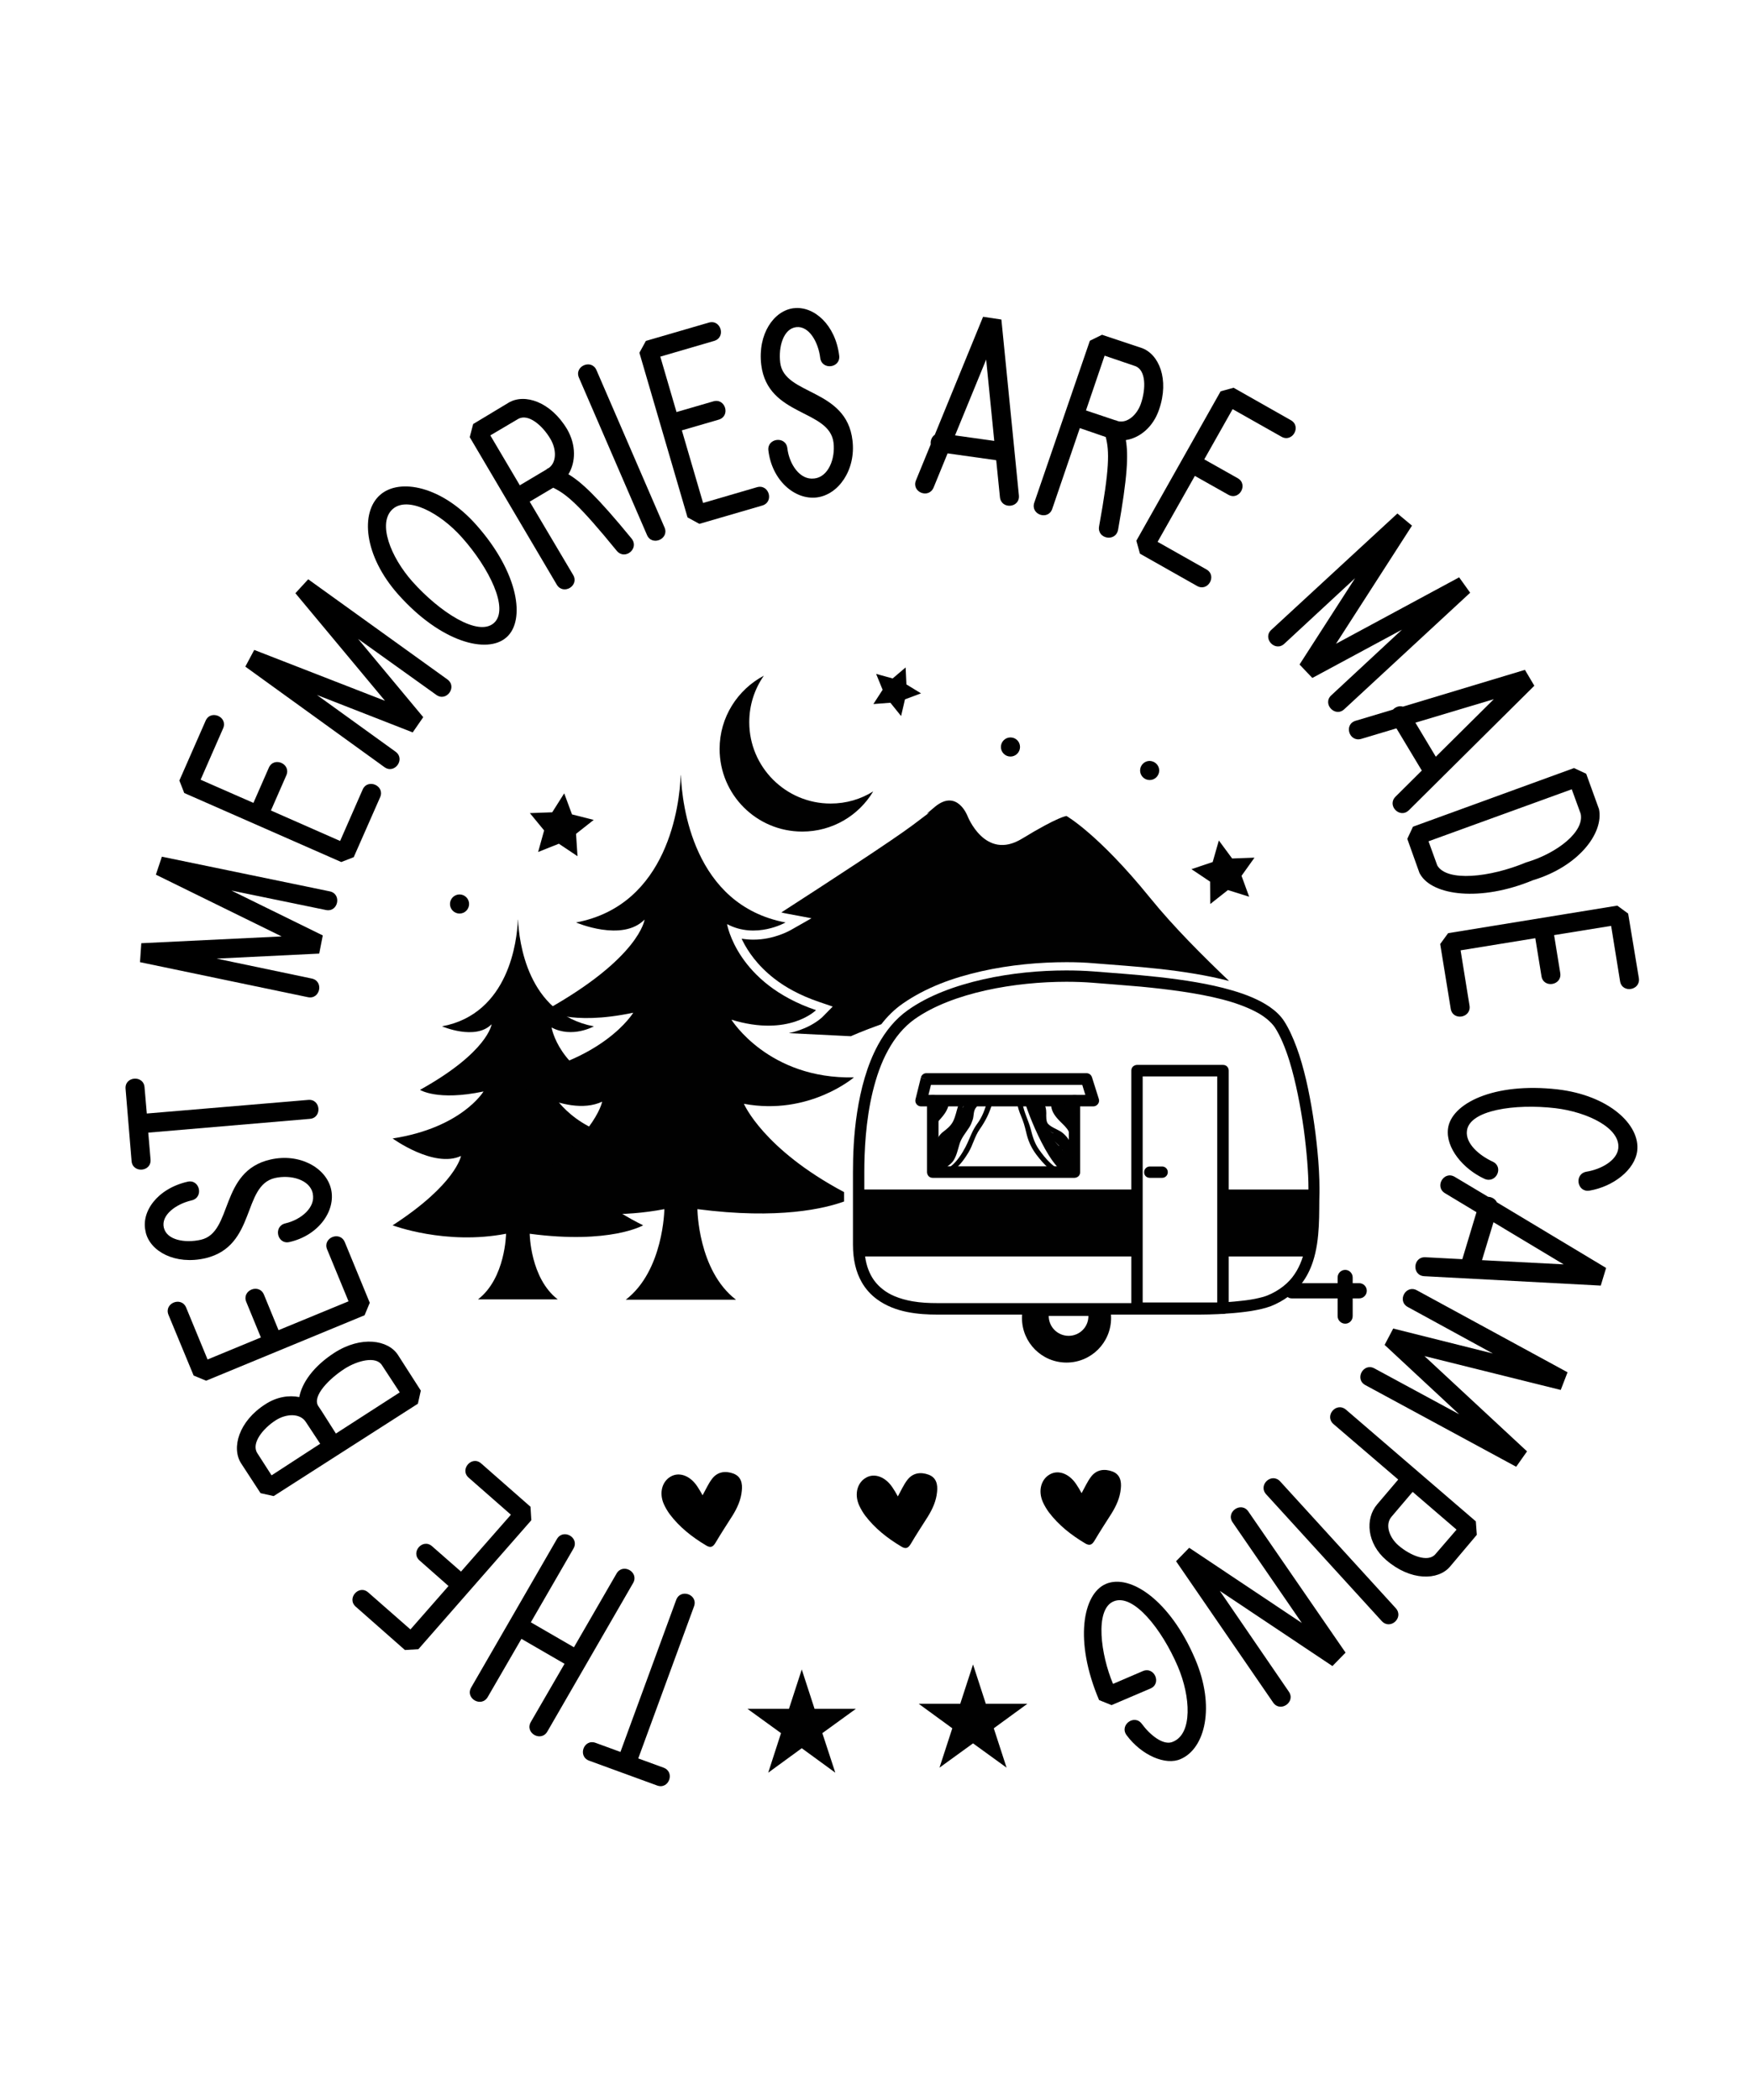 <?xml version="1.0" encoding="UTF-8"?>
<svg xmlns="http://www.w3.org/2000/svg" xmlns:xlink="http://www.w3.org/1999/xlink" version="1.1" id="Layer_1" x="0px" y="0px" viewBox="0 0 1080 1296" xml:space="preserve"> <g> <polygon fill="#010101" points="494.8,1030.3 502.7,1054.6 528.2,1054.6 507.5,1069.6 515.5,1094 494.8,1078.9 474.1,1094 482,1069.6 461.3,1054.6 486.9,1054.6 "></polygon> <polygon fill="#010101" points="600.5,1027.2 608.4,1051.5 634,1051.5 613.3,1066.6 621.2,1090.9 600.5,1075.9 579.8,1090.9 587.7,1066.6 567,1051.5 592.6,1051.5 "></polygon> <g> <path d="M393.9,1085.2l15.6,5.7c7.3,2.7,3.3,13.7-4,11l-41.9-15.3c-7.3-2.7-3.3-13.7,4-11l15.3,5.6l34.4-93.8 c2.7-7.3,13.7-3.3,11,4L393.9,1085.2z"></path> <path d="M337.8,1068.6c-3.9,6.7-14.1,0.9-10.2-5.9l20.8-35.9l-26.6-15.4l-20.8,35.9c-3.9,6.7-14.1,0.9-10.2-5.9l52.9-91.6 c3.9-6.7,14.1-0.9,10.2,5.9l-26.3,45.5l26.6,15.4l26.3-45.5c3.9-6.7,14.1-0.9,10.2,5.9L337.8,1068.6z"></path> <path d="M219.6,991.6c-5.9-5.1,1.9-14,7.7-8.8l26,22.8l23.5-26.8L259,963.1c-5.9-5.1,1.9-14,7.7-8.8l17.8,15.6l30.8-35.1l-26-22.8 c-5.9-5.1,1.9-14,7.7-8.8l30.4,26.7l0.5,8.3l-69.7,79.6l-8.3,0.5L219.6,991.6z"></path> <path d="M184.7,862.2c1.6-8.6,8.5-18.8,21.6-27.3c16.6-10.7,33.3-8,39.3,1.3l14.1,22l-1.8,8.1l-89,57l-8.1-1.8l-12-18.4 c-6.1-9.5-1.5-26,15-36.5C170.7,862.1,178.2,860.9,184.7,862.2z M197.6,891l-8.9-13.5c-3.6-5.5-12.1-5.1-18.5-1 c-8,5.1-15.3,14.3-11.4,20.3l8.8,13.7L197.6,891z M207.3,884.7c13.1-8.5,26.3-16.9,39.4-25.4l-11-16.8c-3.7-5.8-15.2-2.8-23,2.2 c-9.5,6.1-20.2,16.9-16.3,23l2.2,3.3L207.3,884.7z"></path> <path d="M104,811.5c-3-7.2,7.9-11.7,10.9-4.5l13.2,32l32.9-13.6l-9-21.9c-3-7.2,7.9-11.7,10.9-4.5l9,21.9l43.2-17.8l-13.2-32 c-3-7.2,7.9-11.7,10.9-4.5l15.4,37.4l-3.2,7.7l-97.8,40.4l-7.7-3.2L104,811.5z"></path> <path d="M115.7,729.3c7.6-1.8,10.2,9.7,2.6,11.5c-9.6,2.2-19,9-17.2,16.8c1.8,7.8,13.2,9.7,22.9,7.5c19.9-4.6,11.2-42.3,42.9-49.5 c17.9-4.1,34.3,5,37.4,18.2c3.1,13.3-7.6,28.6-25.6,32.7c-7.6,1.8-10.2-9.7-2.6-11.5c9.9-2.3,18.8-10,16.9-18.4l0-0.2 c-1.9-8.4-13.5-11.6-23.3-9.4c-20.4,4.7-11.4,42-42.9,49.5c-18.7,4.3-34.2-4.2-36.9-16.1l0-0.2C86.8,748,97,733.6,115.7,729.3z"></path> <path d="M91.5,699l1.4,16.5c0.7,7.8-11.1,8.7-11.7,1l-3.7-44.5c-0.7-7.8,11.1-8.7,11.7-1l1.4,16.2l99.6-8.4 c7.8-0.7,8.7,11.1,1,11.7L91.5,699z"></path> <path d="M192.4,603.9c7.6,1.6,5.2,13.1-2.4,11.5L86.4,593.8l0.8-11.7l86.6-4.2l-77.6-38.1l3.7-11.1l103.6,21.4 c7.6,1.6,5.2,13.1-2.4,11.5l-58.3-12l56.4,27.7l-2.2,11.2l-63.3,3.1L192.4,603.9z"></path> <path d="M126.9,444.8c3.1-7.1,13.9-2.4,10.8,4.7l-13.9,31.7l32.6,14.3l9.5-21.7c3.1-7.1,13.9-2.4,10.8,4.7l-9.5,21.7l42.7,18.8 l13.9-31.7c3.1-7.1,13.9-2.4,10.8,4.7l-16.3,37l-7.7,3l-96.9-42.6l-3-7.7L126.9,444.8z"></path> <path d="M244.1,463.9c6.3,4.6-0.6,14.1-6.9,9.5l-85.8-62l5.5-10.3l80.7,31.4l-55.3-66.4l7.9-8.6l85.9,61.8 c6.3,4.6-0.6,14.1-6.9,9.5L221,394.3l40.2,48.3l-6.5,9.4l-59.1-23.1L244.1,463.9z"></path> <path d="M245.7,366.8c-21.2-23.9-23.4-50.5-11.2-61.3c12-10.7,38.2-5.5,59.4,18.4c26.3,29.6,30.5,59,18.7,69.4 C300.7,403.9,272,396.4,245.7,366.8z M254.5,358.9c16.7,18.7,40.5,34.3,50.3,25.6c9.7-8.6-3-34.1-19.7-52.8 c-13.4-15.1-33.4-25.8-42.8-17.5C232.8,322.8,241.1,343.8,254.5,358.9z"></path> <path d="M350.8,292.7c7.9,4.7,17.7,13.7,39,39.7c4.9,6.2-4.2,13.6-9.2,7.5c-23.1-28.3-30.9-34.9-39.2-38.9l-14.5,8.6l26.8,45.2 c4,6.7-6.1,12.7-10.1,6l-53.7-91l2.1-8.1l21.9-13.2c9.8-5.8,25.9-0.7,36.1,16.4C355.7,274.8,355.3,285.3,350.8,292.7z M337.1,289.8c0.5-0.4,1-0.8,1.6-1c5-3.6,4.7-11.7,1-17.9c-4.8-8.2-13.7-16-20-12.3l-17.1,10.1l18.2,30.8L337.1,289.8z"></path> <path d="M357.3,233.1c-3.1-7.1,7.7-11.8,10.8-4.7l42,97.1c3.1,7.1-7.7,11.8-10.8,4.7L357.3,233.1z"></path> <path d="M437.4,199.1c7.5-2.2,10.8,9.1,3.3,11.3l-33.2,9.7l10,34.2l22.7-6.6c7.5-2.2,10.8,9.1,3.3,11.3l-22.7,6.6l13.1,44.8 l33.2-9.7c7.5-2.2,10.8,9.1,3.3,11.3l-38.8,11.3l-7.3-4l-29.7-101.6l4-7.3L437.4,199.1z"></path> <path d="M517.9,219.5c0.9,7.7-10.7,9.1-11.7,1.4c-1.2-9.8-6.9-19.9-14.8-19c-7.9,0.9-11.1,12.1-9.9,21.9 c2.4,20.3,40.9,15.7,44.6,48c2.2,18.2-8.7,33.6-22.1,35.2c-13.6,1.6-27.6-10.6-29.8-29c-0.9-7.7,10.8-9.1,11.7-1.4 c1.2,10.1,7.9,19.8,16.5,18.7l0.2,0c8.6-1,13-12.2,11.8-22.1c-2.5-20.8-40.6-15.9-44.6-48c-2.3-19.1,7.8-33.5,20-35l0.2,0 C502.4,188.8,515.6,200.5,517.9,219.5z"></path> <path d="M576.9,268.3l29.8-72.8l11.3,1.7l10.8,108.5c0.8,7.8-10.9,8.9-11.7,1.1l-2.3-22.8c-0.3,0-0.5,0-0.8-0.1l-29.2-4.1l-8.6,21 c-3,7.3-13.9,2.9-10.9-4.4l9.1-22.2C574.1,272,575,269.6,576.9,268.3z M613.6,272.1l-5-50.2l-19.2,46.8L613.6,272.1z"></path> <path d="M694.8,271.6c1.6,9.1,1.1,22.4-4.8,55.4c-1.5,7.7-13.1,5.6-11.7-2.2c6.5-35.9,6.4-46.2,4.1-55.1l-16-5.5l-17,49.8 c-2.5,7.4-13.6,3.6-11.1-3.8l34.3-99.9l7.5-3.7l24.3,8.1c10.8,3.7,17.4,19.3,10.9,38.1C711.6,263.7,703.3,270.3,694.8,271.6z M688.1,259.3c0.6,0.1,1.2,0.3,1.8,0.6c6,1.5,11.9-4.1,14.2-10.8c3.1-9,3.3-20.8-3.6-23.2l-18.8-6.4l-11.5,33.8L688.1,259.3z"></path> <path d="M796.6,259.3c6.8,3.8,1,14.1-5.8,10.2l-30.1-17l-17.5,31l20.6,11.6c6.8,3.8,1,14.1-5.8,10.2l-20.6-11.6l-23,40.7l30.1,17 c6.8,3.8,1,14.1-5.8,10.2l-35.2-19.9l-2.2-8l52-92.2l8-2.2L796.6,259.3z"></path> <path d="M792.6,397.3c-5.7,5.3-13.7-3.4-8-8.6l77.8-71.8l9,7.5l-46.9,72.9l76-41l6.8,9.5l-77.7,71.9c-5.7,5.3-13.7-3.4-8-8.6 l43.6-40.5l-55.3,29.8l-7.9-8.3l34.3-53.3L792.6,397.3z"></path> <path d="M865.8,436.1l75.3-22.7l5.8,9.8L869.5,500c-5.6,5.5-13.8-2.9-8.2-8.4l16.2-16.1c-0.2-0.2-0.3-0.4-0.5-0.7l-15.2-25.3 l-21.7,6.5c-7.5,2.2-11-9-3.4-11.2l23-6.9C861.2,436.3,863.6,435.4,865.8,436.1z M886.1,467l35.8-35.5L873.5,446L886.1,467z"></path> <path d="M868.5,517.7l3.5-7.5l99.4-36.2l7.5,3.5l7.6,21l0.3,0.8c3.1,15.1-13,35.6-40.7,43.9c-32.5,13.5-62,9.5-69.6-3.6l-0.5-0.9 L868.5,517.7z M881.6,519.2l5.4,14.9c5.9,10.2,32.4,7.5,54.9-1.9l0.7-0.2c18.4-5.6,35.3-18.7,32.9-29.8l-5.5-15.1L881.6,519.2z"></path> <path d="M1011.4,603.6c1.2,7.7-10.4,9.6-11.6,1.9l-5.5-34.1l-35.2,5.7l3.8,23.4c1.2,7.7-10.4,9.6-11.6,1.9l-3.8-23.4l-46.1,7.5 l5.5,34.1c1.2,7.7-10.4,9.6-11.6,1.9l-6.5-39.9l4.9-6.7l104.4-17l6.7,4.9L1011.4,603.6z"></path> <path d="M921.2,716.9c7.1,3.3,2.1,13.8-5.1,10.6c-13.2-6.1-23.9-19.1-22.5-30.8c1.8-15.6,28.2-28.9,67.6-24.4 c31.8,3.7,51.1,21.9,49.2,37.9c-1.4,11.7-14.7,22.1-29.5,24.6c-7.6,1.2-9.6-10.3-1.8-11.7c8.7-1.4,18.7-6.7,19.6-14.3 c1.5-12.5-18.8-22.5-38.9-24.9c-24.9-2.9-53,1.2-54.5,14C904.3,705.9,913.2,713.2,921.2,716.9z"></path> <path d="M923.8,742l67.4,40.5l-3.3,10.9L879,787.6c-7.8-0.4-7.1-12.1,0.7-11.7l22.8,1.2c0-0.3,0.1-0.5,0.2-0.8l8.5-28.2 l-19.4-11.7c-6.7-4-0.7-14.1,6-10.1l20.6,12.3C920.6,738.7,922.8,739.9,923.8,742z M914.6,777.7l50.4,2.6l-43.3-26L914.6,777.7z"></path> <path d="M868.8,806.6c-6.8-3.7-1.2-14,5.6-10.3l93,50.6l-4.2,10.9l-84.1-20.9l63.3,58.8l-6.7,9.5l-93.1-50.4 c-6.8-3.7-1.2-14,5.6-10.3l52.3,28.3l-46-42.8l5.3-10.1l61.5,15.4L868.8,806.6z"></path> <path d="M862.9,913.1L823,878.9c-5.9-5.1,1.7-14,7.7-8.9l80.1,68.9l0.6,8.3l-16.6,19.7c-7.3,8.5-24.2,8.9-39.3-4.1 c-11.9-10.2-13.2-25.5-5.6-34.4L862.9,913.1z M871.8,920.7l-13,15.3c-4.3,5-1.3,13,4.3,17.8c7.2,6.2,18.1,10.7,22.7,5.4l13.1-15.2 L871.8,920.7z"></path> <path d="M861.4,992.5c5.2,5.8-3.4,13.7-8.7,7.9l-71.3-78.2c-5.2-5.8,3.4-13.7,8.7-7.9L861.4,992.5z"></path> <path d="M760.7,939.5c-4.4-6.4,5.3-13.1,9.7-6.7l60,87.1l-8.1,8.3l-69.5-46.4l42.6,62.2c4.4,6.4-5.3,13.1-9.7,6.7l-59.9-87.2 l8.1-8.3l69.5,46.4L760.7,939.5z"></path> <path d="M705.3,1031.3c7.2-3,11.8,7.8,4.6,10.8l-23.9,10.2l-7.7-3.1c-15.5-36.4-10.1-65.6,4.2-71.7c15-6.4,39.7,10.2,55.1,46.4 c12.5,29.3,6.2,55.2-9,61.7c-9.2,4.1-24.1-2.3-33.3-14.7c-4.7-6.3,4.8-13.3,9.4-7c4.9,6.7,13.3,13.7,19.2,11l0.2-0.1 c11.8-5,10.8-27.5,2.8-46.3c-9.9-23.2-27.6-45.4-39.7-40.2c-11.8,5-7.8,33.2-0.3,50.9L705.3,1031.3z"></path> </g> <g> <path fill="#010101" d="M623.4,807.8v-3.6c0,0-25.8,0-45.1,0c-4.7,0-9.9-0.2-15.1-1.1c-3.9-0.7-7.7-1.7-11.2-3.2 c-2.6-1.1-5.1-2.5-7.3-4.3c-3.3-2.6-6.1-5.9-8.1-10.4c-2-4.4-3.2-10.1-3.2-17.2c0-23.9,0-19.1,0-44.7c0-12.6,0.8-31.5,5.2-49.6 c2.2-9,5.2-17.9,9.5-25.6c4.2-7.7,9.6-14.3,16.3-19.1c11.7-8.3,27.4-14.1,44-17.8c16.6-3.7,34.2-5.3,49.7-5.3 c5.7,0,11.2,0.2,16.2,0.6c8.3,0.7,18.6,1.4,29.7,2.4c16.6,1.6,35,3.9,50.4,7.9c7.7,2,14.6,4.5,20.2,7.4c2.8,1.4,5.2,3,7.3,4.7 c2,1.7,3.7,3.4,4.9,5.2c3.3,5.1,6.4,12.4,9,20.8c3.9,12.7,6.8,27.8,8.8,41.9c1.9,14.2,2.9,27.4,2.9,36.1c0,1.1,0,2.1,0,3.1 c-0.2,5.6-0.1,11.7-0.3,17.9c-0.2,4.6-0.5,9.3-1.3,13.9c-1.2,6.8-3.3,13.2-7,18.6c-1.8,2.7-4.1,5.2-6.9,7.4 c-2.8,2.2-6.1,4.2-10.1,5.8c-1.3,0.5-2.9,1-4.8,1.4c-3.2,0.8-7.1,1.4-11,1.8c-11.8,1.4-24.6,1.4-25.9,1.4h-0.1h0H623.4V807.8v3.5 h116.6h0h0.1c1.1,0,8.8,0,17.9-0.7c4.6-0.3,9.4-0.8,14-1.5c2.3-0.4,4.5-0.8,6.6-1.3c2.1-0.5,4-1.1,5.7-1.7 c8.2-3.3,14.3-8,18.7-13.6c3.3-4.2,5.6-8.9,7.2-13.7c2.4-7.2,3.3-14.9,3.7-22.2c0.4-7.3,0.2-14.4,0.4-20.4c0-1,0-2.1,0-3.3 c0-6.2-0.4-14.1-1.3-23.1c-1.3-13.4-3.6-28.9-6.9-43.2c-1.7-7.2-3.6-14-5.9-20.2c-2.3-6.2-4.8-11.7-7.7-16.2 c-2.2-3.4-5.3-6.3-8.9-8.8c-6.4-4.4-14.5-7.7-23.6-10.3c-13.7-4-29.6-6.4-44.8-8.1c-15.2-1.7-29.7-2.6-40.5-3.5 c-5.2-0.4-10.8-0.6-16.7-0.6c-16,0-34,1.6-51.2,5.5c-17.2,3.9-33.7,9.9-46.5,19c-7.8,5.5-13.8,13-18.4,21.4 c-6.9,12.7-10.7,27.4-12.9,41.5c-2.2,14.1-2.6,27.4-2.6,37.1c0,25.6,0,20.8,0,44.7c0,9.4,1.9,17,5.3,23c2.5,4.5,5.9,8.1,9.6,10.8 c5.6,4.1,12.1,6.5,18.6,7.8c6.5,1.3,12.9,1.6,18.4,1.6c19.2,0,45.1,0,45.1,0V807.8z"></path> <path fill="#010101" d="M571.7,666l-3.4-0.9l-3.3,13.3c-0.3,1.1,0,2.2,0.6,3c0.7,0.9,1.7,1.4,2.8,1.4h106.3c1.1,0,2.2-0.5,2.9-1.5 c0.7-0.9,0.9-2.1,0.5-3.2l-4.2-13.3c-0.5-1.5-1.8-2.5-3.4-2.5h-98.8c-1.6,0-3,1.1-3.4,2.7L571.7,666v3.5h96.2l1.9,6.2H573l2.2-8.9 L571.7,666v3.5V666z"></path> <path fill="#010101" d="M659.6,679.3v40.5h-80.4v-40.5c0-2-1.6-3.6-3.5-3.6c-2,0-3.6,1.6-3.6,3.6v44.1c0,0.9,0.4,1.8,1,2.5 c0.7,0.7,1.6,1,2.5,1h87.5c0.9,0,1.8-0.4,2.5-1c0.7-0.7,1-1.6,1-2.5v-44.1c0-2-1.6-3.6-3.5-3.6 C661.2,675.8,659.6,677.4,659.6,679.3z"></path> <path fill="#010101" d="M754.8,807.4v-3.6h-49.6V664.3h46v143.1H754.8v-3.6V807.4h3.5V660.7c0-0.9-0.4-1.9-1-2.5 c-0.7-0.7-1.6-1-2.5-1h-53.1c-0.9,0-1.8,0.4-2.5,1c-0.7,0.7-1,1.6-1,2.5v146.7c0,0.9,0.4,1.8,1,2.5c0.7,0.7,1.6,1,2.5,1h53.1 c0.9,0,1.8-0.4,2.5-1c0.7-0.7,1-1.6,1-2.5H754.8z"></path> <rect x="530" y="734.1" fill="#010101" width="171.6" height="41.3"></rect> <polygon fill="#010101" points="754.8,734.1 811,734.1 807.7,775.4 754.8,775.4 "></polygon> <path fill="#010101" d="M685.1,807.8h-53.8c-0.4,1.8-0.6,3.7-0.6,5.6c0,15.2,12.3,27.5,27.5,27.5c15.2,0,27.5-12.3,27.5-27.5 C685.7,811.5,685.5,809.7,685.1,807.8z M659.5,824.4c-6.8,0-12.3-5.5-12.3-12.3h24.5C671.8,818.9,666.3,824.4,659.5,824.4z"></path> <path fill="#010101" d="M709.6,726.9h7.6c2,0,3.5-1.6,3.5-3.5c0-2-1.6-3.5-3.5-3.5h-7.6c-2,0-3.5,1.6-3.5,3.5 C706,725.4,707.6,726.9,709.6,726.9"></path> <path fill="#010101" d="M609.2,679.9c-1.4,4.9-3,9.4-6.1,13.6c-2.8,3.8-4.1,7.6-6,11.8c-2.8,6.2-10.8,20.2-19.3,15.8 c-1.8-0.9-3.5,1.8-1.6,2.8c9.3,4.8,17.3-5.7,21.5-12.7c2.7-4.5,3.8-9.8,6.8-14.1c3.7-5.3,6.1-10,7.9-16.3 C612.8,678.7,609.7,677.9,609.2,679.9z"></path> <path fill="#010101" d="M600.2,681.1c-2.4,2.4-2.2,4.6-2.7,7.9c-0.8,4.6-4.6,8.5-7,12.3c-2.3,3.6-2.4,8.5-4.2,12.3 c-1.6,3.3-5.7,5-7.8,8.1c-1.1,1.7,1.7,3.4,2.8,1.6c1.9-2.9,5.2-4.2,7.1-7c1.9-3,2.6-6.3,3.6-9.7c1.1-4.2,3.9-7.3,6.2-10.9 c0.9-1.4,1.5-2.9,2-4.4c1-2.5,0.3-5.9,2.3-7.9C603.9,681.9,601.6,679.6,600.2,681.1z"></path> <path fill="#010101" d="M591.3,682.5c-1,3.1-1.6,6.4-3,9.3c-1.4,3-4,5-6.5,6.9c-4,3.2-4.7,8.4-6.5,12.9c-0.8,1.9,2.3,2.8,3.1,0.9 c1.2-3,1.9-6.2,3.4-9c1.3-2.5,4.4-4.1,6.3-6c3.9-3.9,4.6-9.2,6.2-14.2C595.1,681.3,592,680.5,591.3,682.5z"></path> <path fill="#010101" d="M628,682c0.5,3.2,1.9,6.1,3.1,9.2c1.2,3.1,1.9,6.4,2.7,9.6c1.2,4.4,3.1,8.2,5.8,11.8 c4.1,5.4,11,13.4,18.5,13.2c2.1-0.1,2.1-3.3,0-3.2c-6.8,0.2-13.4-8.2-16.9-13.2c-2.7-3.8-4-8.1-5.1-12.6c-1.4-5.3-4.1-10.2-5-15.6 C630.8,679.1,627.7,680,628,682z"></path> <path fill="#010101" d="M632.9,681.4c2.2,7.6,19.5,52.2,31.3,41.9c1.6-1.4-0.7-3.6-2.3-2.3c-6.8,5.9-24.3-35-25.9-40.5 C635.4,678.5,632.3,679.4,632.9,681.4z"></path> <path fill="#010101" d="M641.4,682.4c2.1,4,0.3,8.8,2.6,12.8c1.4,2.4,4.8,3.4,7.1,4.6c5.1,2.7,7.8,7.6,7.8,13.3 c0,3.7-0.5,7.7,2.3,10.5c1.5,1.5,3.7-0.8,2.3-2.3c-2.8-2.9-0.7-8.4-1.5-11.9c-0.9-4-2.7-7.2-5.8-9.9c-2.7-2.4-6.6-3.2-9.2-5.7 c-1.6-1.5-1.3-4.9-1.3-6.9c0-2.4-0.4-4.1-1.5-6.2C643.3,678.9,640.5,680.6,641.4,682.4z"></path> <path fill="#010101" d="M648.7,681.3c-0.1,3.9,1.9,6.9,4.5,9.7c3,3.4,8.9,7.3,6.5,12.5c-0.9,1.9,1.9,3.5,2.8,1.6 c5.1-10.8-10.6-14.2-10.5-23.9C651.9,679.2,648.7,679.2,648.7,681.3z"></path> <path fill="#010101" d="M595.9,681.1c-5.7,6.4-5,18.5-12.6,22.8c-2.4,1.4-5,2.1-6.2,4.9c-1.5,3.8-0.8,7.7-1.2,11.7 c-0.2,2.1,3,2,3.2,0c0.3-3.2-0.2-6.4,0.6-9.6c0.8-3.2,5.9-4.3,8.2-6.4c5.9-5.4,4.9-15.2,10.2-21.1 C599.6,681.8,597.3,679.6,595.9,681.1z"></path> <path fill="#010101" d="M585.3,698.9c-6.2,2.3-7.6,11-7.4,16.8c0.1,1.9,2.5,2.1,3.2,0.4c1.8-4.7,4.1-9.1,6.3-13.6 c-1-0.4-2-0.8-2.9-1.2c-2.3,6.5-7.4,11.6-8.4,18.5c-0.2,1.4,1.5,3,2.7,1.6c4.3-5.3,8.8-10.6,11.6-16.9c-1-0.4-2-0.8-2.9-1.2 c-2,5-4.7,9.6-6.5,14.6c-0.6,1.7,2.1,2.8,2.9,1.2c1.6-3,2.9-6,4.2-9.1c0.8-1.9-1.6-3.4-2.8-1.6c-2.6,4.1-5.4,7.9-8.5,11.7 c0.8,0.6,1.7,1.3,2.5,1.9c3.6-7.6,7.1-15.4,11.4-22.7c3.3-5.7,8.1-9.7,9.6-16.3c-1-0.3-2.1-0.6-3.1-0.9c-1,6.9-4.4,13.3-8.6,18.8 c1,0.3,2,0.5,3,0.8c0-1.7,0-3.4,0.3-5.1c0.2-1.1-0.7-2.4-2-2c-3.8,1.4-5.6,4.6-7,8.3c-0.7,2,2.4,2.8,3.1,0.9c0.9-2.4,2-5.1,4.7-6 c-0.7-0.7-1.3-1.3-2-2c-0.3,2-0.4,3.9-0.4,5.9c0,1.8,2.1,2,3,0.8c4.3-5.6,7.9-12.4,8.9-19.5c0.3-2-2.6-2.9-3.1-0.9 c-1.5,6.6-6.8,11.2-10.1,17c-4,6.8-7.1,14.1-10.5,21.3c-0.7,1.5,1.3,3.5,2.5,2c3.3-3.9,6.3-8,9-12.3c-0.9-0.5-1.9-1.1-2.8-1.6 c-1.3,3.1-2.7,6.1-4.2,9.1c1,0.4,2,0.8,2.9,1.2c1.8-5,4.5-9.7,6.5-14.6c0.7-1.7-2.2-2.9-2.9-1.2c-2.7,6.1-6.9,11.1-11.1,16.2 c0.9,0.5,1.8,1,2.7,1.6c1-6.8,6.1-12.1,8.4-18.5c0.6-1.7-2.1-2.9-2.9-1.2c-2.4,4.7-4.8,9.4-6.7,14.3c1.1,0.1,2.1,0.3,3.2,0.4 c-0.2-4,0.5-12,5-13.7C588.1,701.2,587.2,698.1,585.3,698.9z"></path> <path fill="#010101" d="M635.7,683.2c0.2,3.7,1.7,7,3.5,10.2c0.9-0.5,1.9-1.1,2.8-1.6c-0.8-1-1.4-2.1-2-3.2 c-0.4-0.7-0.8-1.4-1.1-2.1l-0.4-1.1c-0.2-0.8,0.2,0.4-1.1,0.6c2.9-0.4,4,8.7,4.2,10.5c0.3,2,3.5,2.1,3.2,0 c-0.5-3.8-1.7-14.5-7.7-13.8c-5,0.6,0.7,9,2.1,10.7c1.2,1.6,3.8,0.3,2.8-1.6c-1.5-2.7-2.9-5.5-3-8.6 C638.8,681.1,635.6,681.1,635.7,683.2z"></path> <path fill="#010101" d="M638.7,681.8c-4.8,17,14.6,28.1,21.6,41.2c0.9-0.5,1.9-1.1,2.8-1.6c-2.9-4.8-6.4-9-10.3-13 c-0.9-1-2.9-0.3-2.7,1.1c0.5,6.4,5.9,9.5,9.6,14.1c0.9,1.2,2.7,0.1,2.7-1.1c0.3-11.5-7-20-16.4-25.7c-1.8-1.1-3.4,1.7-1.6,2.8 c8.4,5.1,15.1,12.6,14.8,23c0.9-0.4,1.8-0.8,2.7-1.1c-3-3.7-8.2-6.7-8.6-11.8c-0.9,0.4-1.8,0.8-2.7,1.1c3.7,3.8,7.1,7.8,9.8,12.3 c1.1,1.8,3.8,0.2,2.8-1.6c-6.4-12-25.6-23.3-21.3-38.7C642.4,680.7,639.3,679.8,638.7,681.8z"></path> <path fill="#010101" d="M644.9,699.9c0.9,3.4,3.8,6.4,6,9.1c1.4,1.7,4.4,6.5,6.9,6.4c2.1,0,2.1-3.3,0-3.2c0.7,0,0.4,0.1-0.1-0.3 l-1.2-1.2c-1.2-1.2-2.3-2.6-3.4-3.9c-1.8-2.2-4.4-4.9-5.1-7.7C647.4,697,644.3,697.9,644.9,699.9z"></path> <path fill="#010101" d="M650.4,702.3c1.3-0.2,3,2.1,3.6,2.9c1.3,1.5,2.5,3.6,2.8,5.6c0.2,2,3.5,2.1,3.2,0 c-0.5-4.5-5.1-12.4-10.5-11.6C647.5,699.5,648.4,702.6,650.4,702.3z"></path> <path fill="#010101" d="M655,706.1c-1.8,1.5-4,2.4-5.8,3.9c0.9,0.2,1.8,0.5,2.7,0.7c-1.1-5-3.5-9.4-5.9-13.9 c-2.9-5.4-2-9.5-2.2-15.3c0-1.8-2.8-2.3-3.2-0.4c-0.6,3.2-0.6,6.2,0,9.3c0.4,2,3.5,1.2,3.1-0.9c-0.5-2.6-0.5-5,0-7.6 c-1.1-0.2-2.1-0.3-3.2-0.4c0.1,4.2-0.7,8.1,0.5,12.2c1.8,6.3,6.3,11.3,7.7,17.8c0.3,1.3,1.8,1.4,2.7,0.7c1.8-1.5,4-2.4,5.8-3.9 C658.9,707.1,656.6,704.8,655,706.1z"></path> <path fill="#010101" d="M651.4,685c1.7,2,3.2,4.1,4.9,6.2c1.3,1.6,3.6-0.7,2.3-2.3c-1.7-2-3.2-4.1-4.9-6.2 C652.4,681.1,650.1,683.4,651.4,685z"></path> <path fill="#010101" d="M652.3,682.7c1.2,4.1,3.4,7.8,6,11.1c1.2,1.6,4,0,2.8-1.6c-2.4-3.1-4.6-6.5-5.7-10.3 C654.8,679.8,651.7,680.7,652.3,682.7z"></path> <path fill="#010101" d="M654.1,682.7c1.4,3.1,3.5,6,5.5,8.8c1.2,1.6,4,0,2.8-1.6c-2.1-2.8-4.1-5.6-5.5-8.8 C656,679.2,653.2,680.9,654.1,682.7z"></path> <path fill="#010101" d="M656.9,681.7c0.7,2.7,2.3,5.1,3.7,7.5c1,1.8,3.8,0.2,2.8-1.6c-1.3-2.2-2.7-4.3-3.4-6.8 C659.4,678.8,656.3,679.7,656.9,681.7z"></path> <path fill="#010101" d="M660.4,686.9c0.4,1.1,0.9,2.1,1.3,3.2c0.3,0.8,1.1,1.4,2,1.1c0.8-0.2,1.4-1.2,1.1-2 c-0.4-1.1-0.9-2.1-1.3-3.2c-0.3-0.8-1.1-1.4-2-1.1C660.8,685.1,660.2,686.1,660.4,686.9z"></path> <path fill="#010101" d="M577.5,693.8c3.1-3.7,6.7-6.8,7.9-11.7c0.5-2-2.6-2.9-3.1-0.9c-1,4.3-4.3,7.1-7.1,10.3 C573.9,693.1,576.1,695.4,577.5,693.8z"></path> <path fill="#010101" d="M579.4,681.7c-1.6,1.6-2.6,3.5-3.3,5.6c-0.5,1.4,1.2,2.5,2.4,1.8c0.6-0.4,1-0.9,1.6-1.3 c1.8-1.1,0.2-3.8-1.6-2.8c-0.6,0.4-1,1-1.6,1.3c0.8,0.6,1.6,1.2,2.4,1.8c0.5-1.6,1.4-3,2.5-4.2 C583.1,682.5,580.8,680.3,579.4,681.7z"></path> <path fill="#010101" d="M579.6,682.6C579.6,681.9,579.6,682.4,579.6,682.6l-0.3,0.9c-0.2,0.5-0.4,1.1-0.6,1.6 c-0.3,0.8,0.3,1.8,1.1,2c0.9,0.2,1.7-0.3,2-1.1c0.4-1.1,0.9-2.2,1-3.4c0.1-0.9-0.8-1.6-1.6-1.6C580.3,681,579.6,681.7,579.6,682.6 z"></path> <path fill="#010101" d="M797.2,801.3h41.6c2.6,0,4.7-2.1,4.7-4.7c0-2.6-2.1-4.7-4.7-4.7h-41.6c-2.6,0-4.7,2.1-4.7,4.7 C792.6,799.2,794.7,801.3,797.2,801.3"></path> <path fill="#010101" d="M825.5,788.4v23.8c0,2.6,2.1,4.7,4.7,4.7c2.6,0,4.6-2.1,4.6-4.7v-23.8c0-2.6-2.1-4.7-4.6-4.7 C827.6,783.7,825.5,785.8,825.5,788.4"></path> <path fill="#010101" d="M347.9,714.6C377,720,397,702.7,397,702.7c-38.2,0.8-54.7-25.8-54.7-25.8c25.7,7.9,37.8-4.3,37.8-4.3 c-35.4-11.9-39.7-38.5-39.7-38.5c12.8,6.8,26.1-0.7,26.1-0.7c-41.3-7.8-46.2-52.9-46.8-65.8l-0.1,0c-0.5,12.8-5.4,58-46.8,65.8 c0,0,20.6,8.9,30.6-1.3c0,0-2.1,17.1-44.2,40.5c0,0,10.8,7,39.2,1c0,0-13.4,22.4-56.1,29c0,0,25.5,18.5,42.2,10.8 c0,0-3,17.4-42.2,42.8c0,0,32.7,12.4,70,5.2c0,0-0.3,27.4-17.3,40.5h49.2c-17-13.1-17.3-40.5-17.3-40.5c49.6,6.6,70-5.2,70-5.2 C357.1,736.4,347.9,714.6,347.9,714.6z"></path> <polygon fill="#010101" points="366.4,506 355.5,514.6 356.4,528.4 344.9,520.7 332.1,525.8 335.8,512.5 327,501.8 340.8,501.3 348.2,489.6 353,502.6 "></polygon> <polygon fill="#010101" points="568.4,427.9 558.5,431.6 556.1,441.9 549.5,433.7 539,434.5 544.7,425.7 540.7,415.9 550.9,418.7 558.9,411.9 559.4,422.4 "></polygon> <polygon fill="#010101" points="774.2,529.3 766.2,540.5 770.9,553.4 757.8,549.3 746.9,557.9 746.8,544.1 735.3,536.4 748.4,532 752.2,518.7 760.4,529.8 "></polygon> <path fill="#010101" d="M512.6,495.9c-27.7,0-50.2-22.5-50.2-50.2c0-10.7,3.3-20.5,9-28.7c-16.2,8.6-27.3,25.6-27.3,45.2 c0,28.2,22.8,51,51,51c18.6,0,34.9-9.9,43.8-24.8C531.3,493.2,522.3,495.9,512.6,495.9z"></path> <path fill="#010101" d="M629.5,461c0,3.2-2.6,5.9-5.9,5.9c-3.2,0-5.9-2.6-5.9-5.9c0-3.2,2.6-5.9,5.9-5.9 C626.9,455.1,629.5,457.7,629.5,461z"></path> <path fill="#010101" d="M289.5,557.9c0,3.2-2.6,5.9-5.9,5.9c-3.2,0-5.9-2.6-5.9-5.9c0-3.2,2.6-5.9,5.9-5.9 C286.8,552,289.5,554.6,289.5,557.9z"></path> <path fill="#010101" d="M715.4,475.5c0,3.2-2.6,5.9-5.9,5.9c-3.2,0-5.9-2.6-5.9-5.9c0-3.2,2.6-5.9,5.9-5.9 C712.8,469.7,715.4,472.3,715.4,475.5z"></path> <path fill="#010101" d="M520.9,741.5c0-1.7,0-3.5,0-5.8c-50-26.6-61.8-54.5-61.8-54.5c40.2,7.5,67.9-16.3,67.9-16.3 c-52.8,1.2-75.6-35.6-75.6-35.6c35.6,10.9,52.2-5.9,52.2-5.9c-48.9-16.5-54.9-53.1-54.9-53.1c17.8,9.5,36.1-1,36.1-1 c-57.1-10.8-63.9-73.1-64.6-90.9l-0.1,0c-0.7,17.7-7.5,80.1-64.6,90.9c0,0,28.5,12.3,42.3-1.8c0,0-2.9,23.6-61.1,56 c0,0,15,9.7,54.1,1.5c0,0-18.5,30.9-77.5,40c0,0,35.2,25.6,58.3,14.9c0,0-4.1,24-58.3,59.1c0,0,45.2,17.2,96.7,7.2 c0,0-0.4,37.9-23.8,55.9h68c-23.5-18-23.8-55.9-23.8-55.9C480.8,752.8,509.3,745.7,520.9,741.5z"></path> <path fill="#010101" d="M709.6,553.9c-31.8-39.2-51.4-50.3-51.4-50.3s-4.7,0.1-27.5,14c-22.8,13.9-33.6-14-33.6-14 s-6.4-17-20.1-5.7c-13.7,11.3,8.6-5.5-13.7,11.3c-13,9.7-51.2,34.6-81.1,53.9c1.2,0.3,2.4,0.6,3.7,0.8l14.9,2.8l-13.2,7.5 c-0.2,0.1-2.7,1.5-6.7,2.9c-4,1.4-9.5,2.8-16,2.8c-2.3,0-4.7-0.2-7.2-0.6l0.5,1.1c3.3,6.7,9.2,15.4,19.6,23.5 c6.9,5.4,15.9,10.4,27.6,14.4l8.5,2.9l-6.3,6.4c-0.3,0.3-3.2,3.1-8.8,5.9c-3.1,1.5-7.2,3.1-12,4.1l38.3,1.9c0,0,6.8-3.1,18.8-7.4 c3.7-4.8,8.1-9.2,13.3-12.8l0,0c6.9-4.8,14.6-8.8,22.8-12.1c8.2-3.3,16.9-5.8,25.7-7.8h0c17.7-4,36.1-5.6,52.5-5.6 c6,0,11.8,0.2,17.2,0.7c10.7,0.9,25.3,1.8,40.6,3.5c14.2,1.6,29.1,3.9,42.5,7.4C743,590.6,724.5,572.3,709.6,553.9z"></path> </g> <path d="M433.6,922.8c2.1-3.8,3.6-7.2,5.8-10.1c3.4-4.5,8.3-5.1,13.2-3.3c4.8,1.8,5.7,6.1,5.2,10.6c-0.5,5.6-2.8,10.6-5.7,15.3 c-3.5,5.5-7.1,11-10.4,16.6c-1.7,2.9-3.2,3.6-6.2,1.7c-8.5-5.1-16.1-11.1-22.1-19c-1.4-1.9-2.7-4.1-3.7-6.3 c-3.1-7-1.1-14.2,4.5-17.2c5.2-2.8,11.8-0.3,16.1,6.2C431.4,918.9,432.4,920.7,433.6,922.8z"></path> <path d="M667.5,921.5c2.1-3.8,3.6-7.2,5.8-10.1c3.4-4.5,8.3-5.1,13.2-3.3c4.8,1.8,5.7,6.1,5.2,10.6c-0.5,5.6-2.8,10.6-5.7,15.3 c-3.5,5.5-7.1,11-10.4,16.6c-1.7,2.9-3.2,3.6-6.2,1.7c-8.5-5.1-16.1-11.1-22.1-19c-1.4-1.9-2.7-4.1-3.7-6.3 c-3.1-7-1.1-14.2,4.5-17.2c5.2-2.8,11.8-0.3,16.1,6.2C665.3,917.6,666.3,919.3,667.5,921.5z"></path> <path d="M554.1,923.5c2.1-3.8,3.6-7.2,5.8-10.1c3.4-4.5,8.3-5.1,13.2-3.3c4.8,1.8,5.7,6.1,5.2,10.6c-0.5,5.6-2.8,10.6-5.7,15.3 c-3.5,5.5-7.1,11-10.4,16.6c-1.7,2.9-3.2,3.6-6.2,1.7c-8.5-5.1-16.1-11.1-22.1-19c-1.4-1.9-2.7-4.1-3.7-6.3 c-3.1-7-1.1-14.2,4.5-17.2c5.2-2.8,11.8-0.3,16.1,6.2C551.9,919.6,552.9,921.3,554.1,923.5z"></path> </g> </svg>
